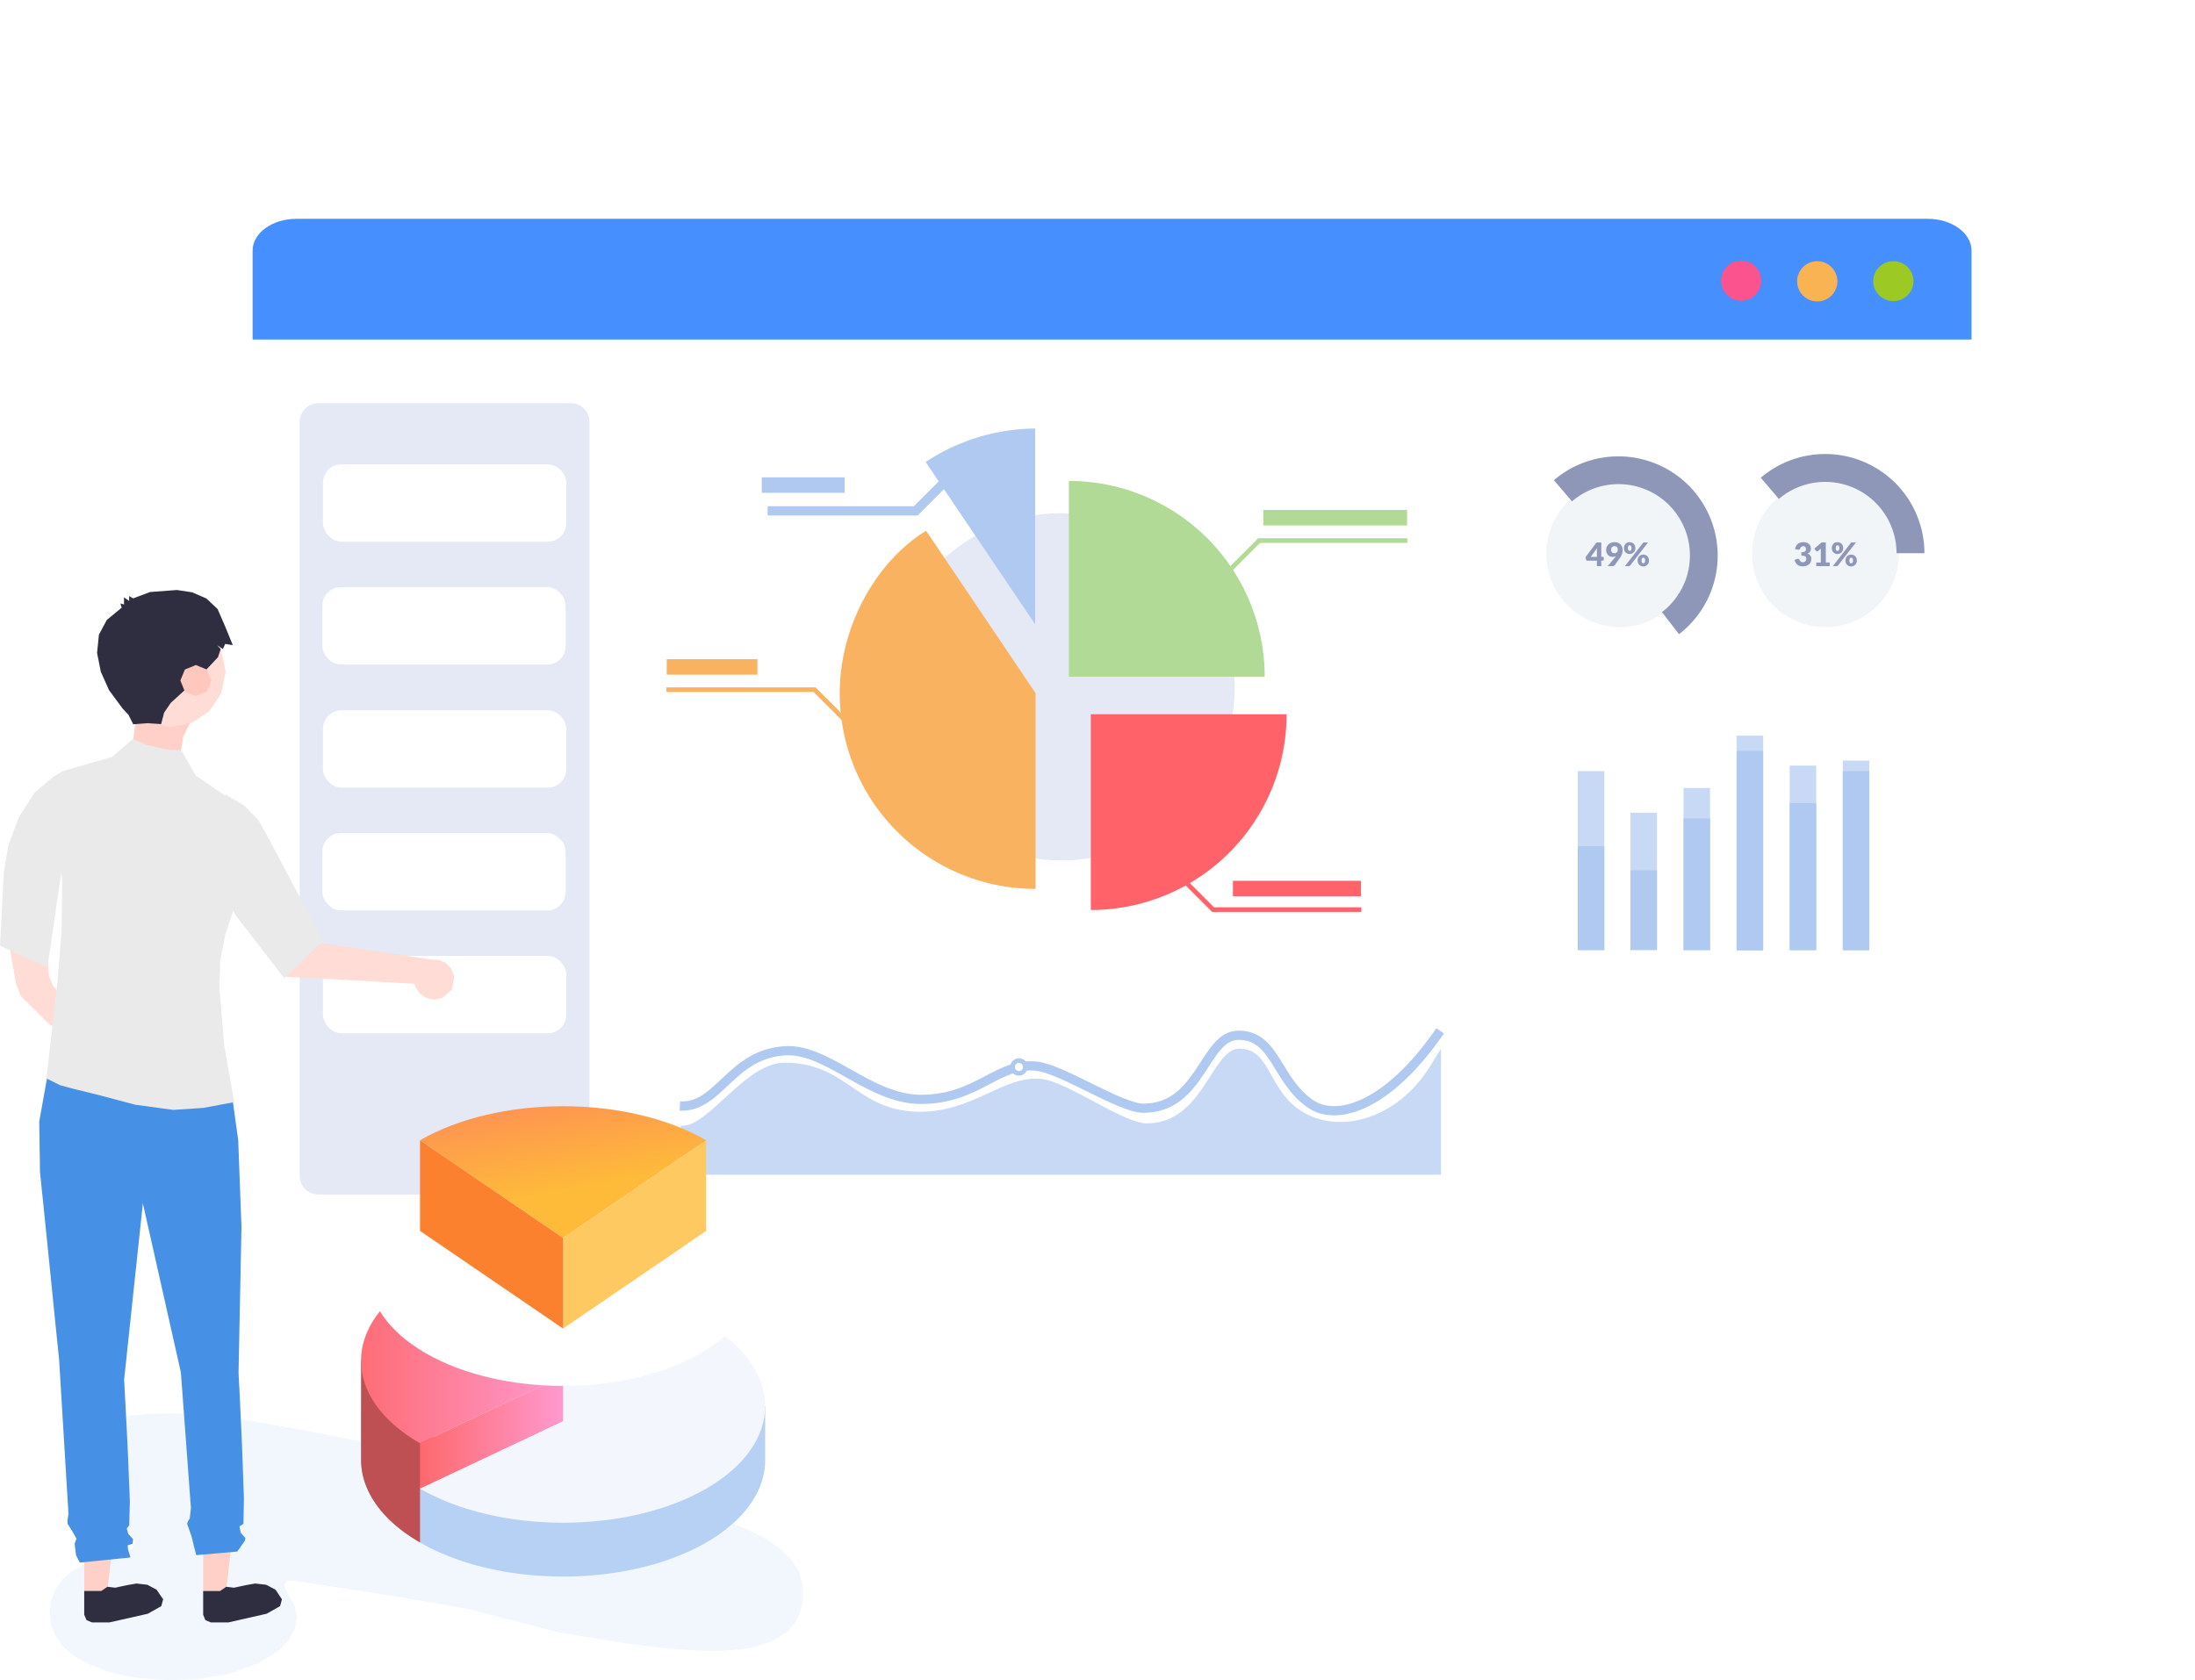 <svg xmlns="http://www.w3.org/2000/svg" xmlns:xlink="http://www.w3.org/1999/xlink" width="476.345" height="364.766" viewBox="0 0 476.345 364.766">
  <defs>
    <filter id="Background-3" x="10.323" y="0" width="466.022" height="320.175" filterUnits="userSpaceOnUse">
      <feOffset dx="2" dy="-1" input="SourceAlpha"/>
      <feGaussianBlur stdDeviation="15.5" result="blur"/>
      <feFlood flood-color="#62a6ff" flood-opacity="0.349"/>
      <feComposite operator="in" in2="blur"/>
      <feComposite in="SourceGraphic"/>
    </filter>
    <linearGradient id="linear-gradient" y1="0.5" x2="1" y2="0.5" gradientUnits="objectBoundingBox">
      <stop offset="0" stop-color="#fd696d"/>
      <stop offset="1" stop-color="#ff99cf"/>
    </linearGradient>
    <radialGradient id="radial-gradient" cx="0.5" cy="0.5" r="0.875" gradientTransform="matrix(-0.577, 0, 0, 0.517, 12.338, 29.045)" gradientUnits="objectBoundingBox">
      <stop offset="0.091" stop-color="#feb423"/>
      <stop offset="0.225" stop-color="#fec34f"/>
      <stop offset="0.429" stop-color="#fed88d"/>
      <stop offset="0.617" stop-color="#fee8be"/>
      <stop offset="0.78" stop-color="#fef4e1"/>
      <stop offset="0.913" stop-color="#fefcf7"/>
      <stop offset="1" stop-color="#fff"/>
    </radialGradient>
    <linearGradient id="linear-gradient-3" x1="0.179" y1="-0.601" x2="0.639" y2="0.631" gradientUnits="objectBoundingBox">
      <stop offset="0" stop-color="#fd696d"/>
      <stop offset="1" stop-color="#febb39"/>
    </linearGradient>
  </defs>
  <g id="组_91269" data-name="组 91269" transform="translate(0 47.5)">
    <g id="Dashboard" transform="translate(54.822 0)">
      <g transform="matrix(1, 0, 0, 1, -54.82, -47.5)" filter="url(#Background-3)">
        <path id="Background-3-2" data-name="Background-3" d="M701.758,551.963H1054.6a10.089,10.089,0,0,1,10.089,10.089v207a10.089,10.089,0,0,1-10.089,10.089H701.758a10.089,10.089,0,0,1-10.089-10.089v-207A10.089,10.089,0,0,1,701.758,551.963Z" transform="translate(-636.85 -504.46)" fill="#fff"/>
      </g>
      <path id="Shape-11" d="M691.667,578.167V558.839c0-3.784,4.276-6.876,9.5-6.876h354.022c5.226,0,9.5,3.094,9.5,6.876v19.328H691.667Z" transform="translate(-691.667 -551.963)" fill="#458fff"/>
      <ellipse id="Shape-12" cx="4.367" cy="4.367" rx="4.367" ry="4.367" transform="translate(318.662 9.056)" fill="#fa538d"/>
      <ellipse id="Shape-13" cx="4.367" cy="4.367" rx="4.367" ry="4.367" transform="translate(335.179 9.201)" fill="#fab353"/>
      <ellipse id="Shape-14" cx="4.367" cy="4.33" rx="4.367" ry="4.33" transform="translate(351.696 9.201)" fill="#9dc925"/>
    </g>
    <path id="路径_151621" data-name="路径 151621" d="M382.17,35.99h58.466V53.658H382.17Z" transform="translate(-303.826 19.55)" fill="#fff"/>
    <g id="组_91164" data-name="组 91164" transform="translate(65.043 39.961)">
      <g id="Chart" transform="translate(0 0.059)">
        <path id="Background-4" d="M719.255,636.192h54.809a4.036,4.036,0,0,1,4.036,4.036v163.7a4.036,4.036,0,0,1-4.036,4.036H719.255a4.036,4.036,0,0,1-4.036-4.036v-163.7A4.036,4.036,0,0,1,719.255,636.192Z" transform="translate(-715.219 -636.192)" fill="#e5e8f5"/>
        <rect id="Shape-15" width="52.801" height="16.8" rx="4" transform="translate(5.04 13.272)" fill="#fff"/>
        <rect id="Shape-16" width="52.801" height="16.8" rx="4" transform="translate(4.92 39.934)" fill="#fff"/>
        <rect id="Shape-17" width="52.801" height="16.8" rx="4" transform="translate(5.04 66.653)" fill="#fff"/>
        <rect id="Shape-18" width="52.801" height="16.8" rx="4" transform="translate(4.92 93.316)" fill="#fff"/>
        <rect id="Shape-19" width="52.801" height="16.8" rx="4" transform="translate(5.04 119.979)" fill="#fff"/>
      </g>
      <g id="Chart-2" transform="translate(71.895 0)">
        <rect id="Background-5" width="187.202" height="123.362" rx="8" transform="translate(0 0)" fill="none"/>
        <ellipse id="Shape-20" cx="37.681" cy="37.681" rx="37.681" ry="37.681" transform="translate(55.639 23.952)" fill="#e5e8f5"/>
        <path id="Shape-21" d="M1098.021,770.052a42.492,42.492,0,0,1-42.492,42.492h0V770.052Z" transform="translate(-955.746 -702.464)" fill="#ff6369"/>
        <path id="Shape-22" d="M1008.243,689.589s-23.782-35.22-23.757-35.235a43.808,43.808,0,0,1,23.757-7.257Z" transform="translate(-920.542 -641.536)" fill="#b0c9f1"/>
        <path id="Shape-23" d="M1088.587,712.144h-42.492V669.652A42.493,42.493,0,0,1,1088.587,712.144Z" transform="translate(-951.071 -652.713)" fill="#b1da96"/>
        <path id="Shape-24" d="M990.02,726.357v42.492a42.492,42.492,0,0,1-42.494-42.491h0c0-14.667,8.039-28.711,18.735-35.235C966.286,691.107,990.02,726.357,990.02,726.357Z" transform="translate(-902.227 -663.352)" fill="#f9b25f"/>
        <path id="Shape-25" d="M1100.326,709.1l-.713-.713,14.075-14.075h32.365v1.009h-31.947Z" transform="translate(-977.591 -664.931)" fill="#b1da96"/>
        <rect id="Shape-26" width="31.2" height="3.36" transform="translate(137.218 23.239)" fill="#b1da96"/>
        <path id="Shape-27" d="M1126.245,840.575h-32.365L1079.806,826.5l.713-.713,13.78,13.781h31.947Z" transform="translate(-967.776 -730.082)" fill="#ff6369"/>
        <rect id="Shape-28" width="27.785" height="3.36" transform="translate(130.625 103.742)" fill="#ff6369"/>
        <path id="Shape-29" d="M918.705,773.281,904.925,759.5H872.977v-1.009h32.364l14.075,14.075Z" transform="translate(-865.286 -696.735)" fill="#f9b25f"/>
        <rect id="Shape-30" width="19.68" height="3.36" transform="translate(7.751 55.631)" fill="#f9b25f"/>
        <rect id="Shape-31" width="17.989" height="3.36" transform="translate(28.375 16.157)" fill="#b0c9f1"/>
        <path id="Shape-32" d="M949.217,673.573H916.852v-1.009H948.8l8.992-8.993.713.713Z" transform="translate(-887.028 -649.699)" fill="#b0c9f1"/>
      </g>
      <g id="Chart-3" transform="translate(71.715 129.108)">
        <rect id="Background-6" width="187.202" height="42.721" rx="8" transform="translate(0)" fill="#fff"/>
        <path id="Shape-33" d="M878.749,922.594c8.552.48,11.067-11.52,23.14-12,9.061-.36,18.111,10.56,29.176,10.56,12.379,0,16.6-8.16,25.153-7.2,5.5.617,18.15,9.12,23.14,9.12,12.576,0,13.153-15.841,20.624-15.841,8.049,0,8.1,9.677,15.594,14.882,5.534,3.84,16.6.959,28.17-15.84" transform="translate(-867.967 -899.074)" fill="none" stroke="#b0c9f1" stroke-miterlimit="10" stroke-width="2"/>
        <path id="Shape-34" d="M879.1,930.68c6.036.5,13.878-13.722,22.637-13.68,13.485.061,15.466,10.309,28.673,10.64,12.189.306,18.741-8.106,27.164-7.093,5.412.651,17.722,9.626,22.637,9.626,12.387,0,14.085-16.214,20.121-16.214,7.042,0,6.1,9.408,14.085,13.92,8.069,4.56,20.121,1.28,27.164-9.866,1.146-1.814,2.515-4.053,2.515-4.053V941.32h-165Z" transform="translate(-868.143 -902.882)" fill="#b0c9f1" opacity="0.7" style="isolation: isolate"/>
        <g id="Shape-35" transform="translate(82.481 13.152)">
          <ellipse id="Shape-36" cx="1.421" cy="1.385" rx="1.421" ry="1.385" transform="translate(0.432 0.505)" fill="#fff"/>
          <path id="Shape-37" d="M1022.731,921.852a1.89,1.89,0,1,1,1.925-1.889A1.91,1.91,0,0,1,1022.731,921.852Zm0-2.77a.881.881,0,1,0,.916.88A.9.9,0,0,0,1022.731,919.082Z" transform="translate(-1020.876 -918.072)" fill="#b0c9f1"/>
        </g>
      </g>
      <g id="Chart-4" transform="translate(315.165 11.09)">
        <ellipse id="Shape-38" cx="15.945" cy="15.945" rx="15.945" ry="15.945" transform="translate(0 5.697)" fill="#f2f5f8"/>
        <path id="Shape-39" d="M1373.195,679.6a15.487,15.487,0,0,0-25.535-11.782l-3.927-4.607a21.541,21.541,0,0,1,35.515,16.388Z" transform="translate(-1341.829 -658.058)" fill="#8f97b9"/>
        <path id="Path_4895" data-name="Path 4895" d="M1360.194,696a1.973,1.973,0,0,1,.678.108,1.523,1.523,0,0,1,.5.291,1.223,1.223,0,0,1,.311.426,1.264,1.264,0,0,1,.106.511,1.663,1.663,0,0,1-.051.429.979.979,0,0,1-.146.321.916.916,0,0,1-.24.231,1.428,1.428,0,0,1-.327.159,1.142,1.142,0,0,1,.857,1.162,1.612,1.612,0,0,1-.148.713,1.465,1.465,0,0,1-.4.5,1.7,1.7,0,0,1-.578.3,2.336,2.336,0,0,1-.685.1,2.459,2.459,0,0,1-.656-.08,1.5,1.5,0,0,1-.508-.247,1.633,1.633,0,0,1-.391-.429,2.881,2.881,0,0,1-.292-.622l.487-.2a.515.515,0,0,1,.125-.039.7.7,0,0,1,.122-.011.451.451,0,0,1,.2.044.3.3,0,0,1,.136.129,1.282,1.282,0,0,0,.337.426.682.682,0,0,0,.419.133.763.763,0,0,0,.32-.061.7.7,0,0,0,.231-.162.658.658,0,0,0,.136-.221.717.717,0,0,0,.046-.252,1.762,1.762,0,0,0-.023-.3.388.388,0,0,0-.129-.228.723.723,0,0,0-.32-.146,2.678,2.678,0,0,0-.595-.05v-.757a2.22,2.22,0,0,0,.519-.05.791.791,0,0,0,.305-.136.407.407,0,0,0,.143-.21.99.99,0,0,0,.035-.272.679.679,0,0,0-.147-.468.568.568,0,0,0-.447-.164.674.674,0,0,0-.41.131.649.649,0,0,0-.14.147.765.765,0,0,0-.094.177.509.509,0,0,1-.143.229.361.361,0,0,1-.235.071c-.024,0-.049,0-.076,0s-.055-.006-.083-.011l-.579-.1a1.934,1.934,0,0,1,.217-.671,1.579,1.579,0,0,1,.945-.761A2.249,2.249,0,0,1,1360.194,696Zm2.761,4.411h.99v-2.6q0-.191.01-.4l-.583.484a.372.372,0,0,1-.113.066.338.338,0,0,1-.109.019.332.332,0,0,1-.164-.04.343.343,0,0,1-.108-.087l-.346-.459,1.6-1.346h.9v4.358h.848v.791h-2.931Zm5.848-3.108a1.271,1.271,0,0,1-.1.516,1.288,1.288,0,0,1-.272.4,1.2,1.2,0,0,1-.394.259,1.217,1.217,0,0,1-.468.092,1.287,1.287,0,0,1-.5-.093,1.155,1.155,0,0,1-.389-.259,1.191,1.191,0,0,1-.256-.4,1.4,1.4,0,0,1-.092-.516,1.473,1.473,0,0,1,.092-.532,1.2,1.2,0,0,1,.256-.408,1.15,1.15,0,0,1,.389-.263,1.267,1.267,0,0,1,.494-.094,1.293,1.293,0,0,1,.5.094,1.146,1.146,0,0,1,.392.263,1.192,1.192,0,0,1,.256.408A1.466,1.466,0,0,1,1368.8,697.3Zm-.84,0a1.239,1.239,0,0,0-.032-.3.537.537,0,0,0-.083-.189.288.288,0,0,0-.125-.1.427.427,0,0,0-.157-.028.419.419,0,0,0-.155.028.266.266,0,0,0-.12.1.56.56,0,0,0-.078.189,1.313,1.313,0,0,0-.028.3,1.177,1.177,0,0,0,.028.283.511.511,0,0,0,.078.18.273.273,0,0,0,.12.1.419.419,0,0,0,.155.028.427.427,0,0,0,.157-.028.3.3,0,0,0,.125-.1.5.5,0,0,0,.083-.181A1.111,1.111,0,0,0,1367.963,697.3Zm2.458-1.084a.657.657,0,0,1,.131-.111.386.386,0,0,1,.215-.05h.8l-3.875,4.989a.44.44,0,0,1-.133.111.393.393,0,0,1-.192.044h-.819Zm1.344,3.775a1.274,1.274,0,0,1-.373.921,1.194,1.194,0,0,1-.394.26,1.221,1.221,0,0,1-.468.092,1.285,1.285,0,0,1-.493-.092,1.142,1.142,0,0,1-.391-.261,1.183,1.183,0,0,1-.256-.4,1.407,1.407,0,0,1-.092-.516,1.467,1.467,0,0,1,.092-.531,1.2,1.2,0,0,1,.256-.408,1.148,1.148,0,0,1,.388-.263,1.269,1.269,0,0,1,.492-.093,1.289,1.289,0,0,1,.5.093,1.143,1.143,0,0,1,.392.263,1.194,1.194,0,0,1,.256.408A1.468,1.468,0,0,1,1371.765,699.99Zm-.84,0a1.205,1.205,0,0,0-.03-.3.532.532,0,0,0-.083-.189.289.289,0,0,0-.125-.1.429.429,0,0,0-.157-.028.418.418,0,0,0-.155.028.267.267,0,0,0-.12.1.562.562,0,0,0-.078.189,1.293,1.293,0,0,0-.028.3,1.189,1.189,0,0,0,.028.282.517.517,0,0,0,.078.18.275.275,0,0,0,.12.1.419.419,0,0,0,.155.028.429.429,0,0,0,.157-.028.3.3,0,0,0,.125-.1.5.5,0,0,0,.083-.18,1.135,1.135,0,0,0,.028-.282Z" transform="translate(-1349.012 -676.857)" fill="#8f97b9"/>
      </g>
      <g id="Chart-5" transform="translate(270.53 11.602)">
        <ellipse id="Shape-40" cx="15.945" cy="15.945" rx="15.945" ry="15.945" transform="translate(0 5.185)" fill="#f2f5f8"/>
        <path id="Shape-41" d="M1281.889,697.679l-3.7-4.793q.317-.244.62-.5a15.487,15.487,0,1,0-20.076-23.588l-.062.053-3.935-4.6a21.541,21.541,0,1,1,28.01,32.734C1282.467,697.221,1282.18,697.454,1281.889,697.679Z" transform="translate(-1253.094 -659.074)" fill="#8f97b9"/>
        <path id="Path_4894" data-name="Path 4894" d="M1271.769,699.2h.53v.614a.2.2,0,0,1-.213.2h-.318V701.2h-.951v-1.183h-2.068a.3.3,0,0,1-.186-.064.267.267,0,0,1-.1-.159l-.114-.54,2.378-3.2h1.045Zm-.951-1.342c0-.082,0-.172.008-.267s.015-.194.026-.3l-1.36,1.9h1.325Zm3.411,1.335a1.466,1.466,0,0,1-.5-.09,1.348,1.348,0,0,1-.454-.274,1.393,1.393,0,0,1-.33-.463,1.579,1.579,0,0,1-.127-.66,1.71,1.71,0,0,1,.129-.66,1.615,1.615,0,0,1,.366-.544,1.76,1.76,0,0,1,.571-.369,1.943,1.943,0,0,1,.742-.136,2.047,2.047,0,0,1,.745.127,1.534,1.534,0,0,1,.9.9,1.915,1.915,0,0,1,.122.7,2.7,2.7,0,0,1-.041.477,2.751,2.751,0,0,1-.113.425,2.586,2.586,0,0,1-.175.388,3.85,3.85,0,0,1-.229.366l-1.11,1.575a.535.535,0,0,1-.223.173.8.8,0,0,1-.341.071h-1.009l1.631-1.949.094-.115c.029-.037.058-.074.086-.111a1.385,1.385,0,0,1-.346.127,1.782,1.782,0,0,1-.393.042Zm1.121-1.568a.921.921,0,0,0-.055-.33.659.659,0,0,0-.151-.238.634.634,0,0,0-.235-.146.881.881,0,0,0-.3-.05.7.7,0,0,0-.295.059.638.638,0,0,0-.219.161.7.7,0,0,0-.138.242.914.914,0,0,0-.048.3q0,.77.713.77a.687.687,0,0,0,.539-.209A.806.806,0,0,0,1275.35,697.624Zm3.807-.325a1.271,1.271,0,0,1-.1.516,1.294,1.294,0,0,1-.272.4,1.2,1.2,0,0,1-.393.259,1.219,1.219,0,0,1-.468.092,1.287,1.287,0,0,1-.5-.093,1.153,1.153,0,0,1-.388-.259,1.19,1.19,0,0,1-.256-.4,1.4,1.4,0,0,1-.092-.516,1.468,1.468,0,0,1,.092-.532,1.189,1.189,0,0,1,.256-.408,1.145,1.145,0,0,1,.388-.263,1.267,1.267,0,0,1,.494-.094,1.294,1.294,0,0,1,.5.094,1.147,1.147,0,0,1,.392.263,1.2,1.2,0,0,1,.256.408A1.462,1.462,0,0,1,1279.157,697.3Zm-.84,0a1.244,1.244,0,0,0-.032-.3.532.532,0,0,0-.083-.189.288.288,0,0,0-.125-.1.426.426,0,0,0-.157-.028.417.417,0,0,0-.155.028.266.266,0,0,0-.12.1.56.56,0,0,0-.078.189,1.32,1.32,0,0,0-.028.3,1.184,1.184,0,0,0,.028.283.511.511,0,0,0,.078.18.274.274,0,0,0,.12.1.418.418,0,0,0,.155.028.427.427,0,0,0,.157-.028.3.3,0,0,0,.125-.1.493.493,0,0,0,.083-.181A1.117,1.117,0,0,0,1278.316,697.3Zm2.458-1.084a.656.656,0,0,1,.131-.111.388.388,0,0,1,.215-.05h.8l-3.875,4.989a.441.441,0,0,1-.133.111.393.393,0,0,1-.192.044h-.819Zm1.344,3.775a1.276,1.276,0,0,1-.373.921,1.2,1.2,0,0,1-.394.26,1.221,1.221,0,0,1-.468.092,1.284,1.284,0,0,1-.492-.092,1.139,1.139,0,0,1-.391-.261,1.181,1.181,0,0,1-.256-.4,1.413,1.413,0,0,1-.092-.516,1.474,1.474,0,0,1,.092-.531,1.2,1.2,0,0,1,.256-.408,1.148,1.148,0,0,1,.388-.263,1.269,1.269,0,0,1,.492-.093,1.29,1.29,0,0,1,.5.093,1.149,1.149,0,0,1,.392.263,1.2,1.2,0,0,1,.256.408A1.473,1.473,0,0,1,1282.118,699.99Zm-.841,0a1.211,1.211,0,0,0-.03-.3.528.528,0,0,0-.083-.189.287.287,0,0,0-.125-.1.431.431,0,0,0-.157-.028.42.42,0,0,0-.156.028.267.267,0,0,0-.12.1.563.563,0,0,0-.078.189,1.3,1.3,0,0,0-.028.3,1.2,1.2,0,0,0,.028.282.517.517,0,0,0,.078.18.276.276,0,0,0,.12.1.42.42,0,0,0,.156.028.431.431,0,0,0,.157-.028.3.3,0,0,0,.125-.1.494.494,0,0,0,.083-.18,1.135,1.135,0,0,0,.028-.282Z" transform="translate(-1259.839 -677.369)" fill="#8f97b9"/>
      </g>
      <g id="Chart-7" transform="translate(267.16 63.642)">
        <rect id="Background-8" width="83.521" height="59.521" rx="8" fill="#fff"/>
        <rect id="Shape-47" width="5.76" height="38.881" transform="translate(10.199 16.291)" fill="#c7d9f5"/>
        <rect id="Shape-48" width="5.76" height="22.56" transform="translate(10.199 32.564)" fill="#b0c9f1"/>
        <rect id="Shape-49" width="5.76" height="29.816" transform="translate(21.625 25.328)" fill="#c7d9f5"/>
        <rect id="Shape-50" width="5.76" height="17.301" transform="translate(21.625 37.809)" fill="#b0c9f1"/>
        <rect id="Shape-51" width="5.76" height="35.208" transform="translate(33.145 19.952)" fill="#c7d9f5"/>
        <rect id="Shape-52" width="5.76" height="28.569" transform="translate(33.145 26.572)" fill="#b0c9f1"/>
        <rect id="Shape-53" width="5.76" height="46.599" transform="translate(44.665 8.598)" fill="#c7d9f5"/>
        <rect id="Shape-54" width="5.76" height="43.274" transform="translate(44.665 11.912)" fill="#b0c9f1"/>
        <rect id="Shape-55" width="5.76" height="40.075" transform="translate(56.185 15.101)" fill="#c7d9f5"/>
        <rect id="Shape-56" width="5.76" height="31.92" transform="translate(56.185 23.229)" fill="#b0c9f1"/>
        <rect id="Shape-57" width="5.76" height="41.178" transform="translate(67.705 14.001)" fill="#c7d9f5"/>
        <rect id="Shape-58" width="5.76" height="38.863" transform="translate(67.705 16.308)" fill="#b0c9f1"/>
      </g>
      <path id="Shape-59" d="M957.794,664.408l-6.309,6.309-2.831,2.831H916.5" transform="translate(-814.957 -650.114)" fill="none" stroke="#b0c9f1" stroke-miterlimit="10" stroke-width="2"/>
    </g>
    <g id="组_90773" data-name="组 90773" transform="translate(10.781 259.279)">
      <g id="组_90761" data-name="组 90761" transform="translate(0 0)">
        <path id="路径" d="M46.443,85.03l-5.157.186-4.432.5-4,1.118L29.9,88.571l-1.47,1.615L27.411,92.32l-.538,2.775.373,3.355,1.677,3.707L32.34,106.4l5.736,4.95.808,1.367-.393,1.533-1.222.787-4.1.891h0L31.8,116.3l-3.873,1.45-2.837,1.636-2.009,1.781-1.512,2.174-.911,2.319-.29,2.506.269,2.609.932,2.464,1.677,2.382,2.174,1.947,3.065,1.8,4.163,1.615,1.47.414,1.512.373.766.166,1.512.29,1.553.249,6.5.538,6.627-.269,5.861-.953,1.388-.352,5.964-2.2,4.287-2.713,2.216-2.3,1.284-2.361.476-2.485-.518-2.589-2.009-3.541-.207-.932.518-.828,1.118-.166h0l12.467,1.905,9.63,1.512,6.213,1.035,10.044,1.781,19.425,5.012,4.453.766,5.384.891,4.121.621,3,.414,1.947.269,2.837.331,1.843.186,1.8.166,1.74.145,1.719.1,1.636.083,1.615.041,1.553.021.766-.021h.746l1.45-.062,1.408-.1,1.346-.124.642-.083.642-.1,1.243-.207,4.473-1.367,3.231-1.988,1.636-1.8,1.16-2.237.7-2.734v-3.4l-.87-2.982-1.719-2.692-2.361-2.278-3.189-2.2-4.2-2.092-.746-.311-1.408-.559-.7-.269-1.491-.538-.746-.248-1.574-.518-.808-.249-1.636-.5-1.719-.476-1.74-.456-2.734-.683-2.816-.663-2.941-.642-3.024-.621-3.127-.621-4.308-.787-6.731-1.2-24.644-5.716-5.053-.891-4.97-.932-3.686-.7-16.34-3.231L72.019,88.1l-3.148-.559L65.806,87l-2.961-.476-2.879-.414-1.843-.249L56.3,85.631l-1.76-.186L52.822,85.3l-1.677-.124-1.615-.083-.787-.021-.787-.021Z" transform="translate(-20.37 -85.03)" fill="#f2f7fd"/>
      </g>
    </g>
    <g id="组_90774" data-name="组 90774" transform="translate(0 80.576)">
      <g id="组_90771" data-name="组 90771" transform="translate(0 0)">
        <g id="组_90770" data-name="组 90770">
          <g id="组_90769" data-name="组 90769" transform="translate(48.027 44.359)">
            <g id="组_90768" data-name="组 90768" transform="translate(13.732 31.603)">
              <path id="路径-2" data-name="路径" d="M93.8,71.745,93.56,71,65.39,69.423l3.3-7.943,28.473,4.241,1.75.1,1.515.707,1.144,1.245.639,1.649-.5,2.827L99.551,74.1l-1.716.337L96.185,74.1l-1.38-.909Z" transform="translate(-65.39 -61.48)" fill="#ffdcd5"/>
            </g>
            <path id="路径-3" data-name="路径" d="M87.481,91.973,77.115,78.544l-1.885-3.2L73.985,67.2l-.135-7.707.909-7.4,4.072,2.423,3.1,3.2,2.255,4.072L95.928,83.929Z" transform="translate(-73.85 -52.09)" fill="#eaeaea"/>
          </g>
          <path id="路径备份" d="M105.035,85.612l-8.952-5.789L89.856,73.7l-1.077-2.76L87.13,61.48l8.481,3.938.337,3.9.875,2.154,3.568,3.87,4.409,2.087,5.52.4.4.808-.808,1.716-3.063,3.568Z" transform="translate(-85.313 14.482)" fill="#ffdcd5"/>
          <path id="路径-4" data-name="路径" d="M87.06,117.711h5.015L94.431,97.45H87.06Z" transform="translate(-68.785 99.574)" fill="#ffd0c7"/>
          <path id="路径-5" data-name="路径" d="M79.4,117.711h4.981L86.737,97.45H79.4Z" transform="translate(-35.311 99.574)" fill="#ffd0c7"/>
          <path id="路径-6" data-name="路径" d="M78.183,111.438h3.769l8.313-1.885,2.928-1.649.4-1.481-1.38-2.087-2.053-1.077-2.356-.269-2.12.37L83.2,103.9l-1.683-.2-1.346.909H76.5v5.149l.471,1.178Z" transform="translate(-32.411 112.679)" fill="#2f2e41"/>
          <path id="路径-7" data-name="路径" d="M85.843,111.438h3.769l8.347-1.885,2.928-1.649.4-1.481-1.414-2.087-2.019-1.077L95.5,102.99l-2.12.37-2.491.539-1.683-.2-1.346.909h-3.7v5.149l.5,1.178Z" transform="translate(-65.885 112.679)" fill="#2f2e41"/>
          <path id="路径-8" data-name="路径" d="M80.634,71.669l36.921-2.019,1.515,1.548,1.582,4.51,1.38,9.962.707,18.78-.639,31.7.269,5.015.5,11.073.4,11.208-.1,5.452-.875.572.269,1.313,1.043,1.245-.135.539-1.649,2.356-8.885.774-.5-1.851-.5-2.12-.5-1.447-.5-1.414.269-.673.3-.4.269-2.322-.37-4.914-.74-10.063-.74-9.962-.337-4.51-8.246-36.685-4.072,38.3.269,4.846.538,10.635.438,10.837-.135,5.284-.539.673.337,1.178,1.043,1.144-.1.976-1.077.37.067.841.538,1.784-11.006,1.111-.808-1.616-.3-2.491.4-1.077-.841-1.515L85.009,168.9l-.034-.707.2-1.346-.034-1.01-1.986-32.714-.639-6.159-1.38-13.7-1.414-13.9-.707-6.8L78.85,81.564Z" transform="translate(-70.335 33.809)" fill="#4690e5"/>
          <path id="路径-2-2" data-name="路径-2" d="M95.062,49.051l-1.75,3.568-.538,3.2-.606,1.077-2.592-.034L82.34,54.065l.976-7.505Z" transform="translate(-53.531 -20.813)" fill="#ffd0c7" fill-rule="evenodd"/>
          <path id="路径-9" data-name="路径" d="M89.678,125.862l-5.89-1.447-2.693-.74-3-1.481,2.39-20.665L81.4,90.321l.135-11.443-1.245-8.885L78.4,61.141V59.29l.639-1.616,1.144-1.346,1.582-.875,10.568-3.029,4.51-3.9,3,1.279,5.048,1.111,2.491.034h0l3.13,5.486,11.544,7.909,1.515,1.885.269,2.39-3.2,11.275-3.7,11.039-1.111,5.621-.2,5.688,1.043,12.655,2.188,12.453-6.664,1.245-6.529.438-8.246-1.111Z" transform="translate(-68.037 -16.176)" fill="#eaeaea"/>
          <path id="路径-10" data-name="路径" d="M90.67,87.787,91.511,71.7l.976-5.722,2.255-6.092,3.433-5.351L102.45,50.9l1.716,19.655-3.2,21.91Z" transform="translate(-90.67 -10.546)" fill="#eaeaea"/>
          <path id="椭圆形" d="M80.13,52.622l.976,4.678,2.558,3.77,3.769,2.558,4.678.942,4.712-.942,3.769-2.558,2.524-3.77.976-4.678-.976-4.712-2.524-3.769-3.769-2.524-4.712-.976-4.678.976L83.664,44.14,81.106,47.91Z" transform="translate(-55.124 -34.817)" fill="#ffdcd5"/>
          <path id="路径-11" data-name="路径" d="M93.57,68.023l-2.928-.2-3.13.236L86.5,66.037l-1.279-1.38-2.962-4.005-1.784-4.005-.808-4.072.4-3.971,1.716-3.2,3.231-2.659-.135-.438-.135-.471.4.1.37.135V40.492l.539.4.572.4V40.223l.438.269.438.236,3.668-1.38L97,38.91l3.3.5,3.1,1.346,2.423,2.289,1.649,3.8,1.649,4.039-1.649-.269-.5,1.111-1.279-.841.808.841-.606,1.784-3.769,4.005-6.462,5.89-1.447,2.12Z" transform="translate(-58.601 -38.91)" fill="#2f2e41"/>
        </g>
        <path id="椭圆形-2" data-name="椭圆形" d="M81.05,47.116l.976,2.39,2.39.976,2.39-.976.976-2.39-.976-2.39-2.39-.976-2.39.976Z" transform="translate(-41.908 -27.46)" fill="#ffc8be" fill-rule="evenodd"/>
      </g>
    </g>
    <g id="组_81492" data-name="组 81492" transform="translate(78.343 192.634)">
      <path id="路径_126282" data-name="路径 126282" d="M1332.25,777.263h4.91a31.994,31.994,0,0,1,7.9-6.232c17.077-9.859,45.019-9.859,62.1,0a32.015,32.015,0,0,1,7.9,6.232h4.909v11.6h0c.041,6.528-4.224,13.064-12.8,18.018-17.076,9.858-45.019,9.858-62.1,0-8.578-4.953-12.843-11.49-12.8-18.018h0Z" transform="translate(-1332.25 -712.172)" fill="#b7d1f4"/>
      <path id="路径_126283" data-name="路径 126283" d="M1407.152,742.2c-17.076-9.859-45.019-9.859-62.1,0s-17.075,25.992,0,35.85,45.02,9.859,62.1,0S1424.227,752.054,1407.152,742.2Z" transform="translate(-1332.25 -695.03)" fill="#f3f7fd"/>
      <path id="路径_126284" data-name="路径 126284" d="M1332.27,769.524c0-.155,0-.31,0-.467v-9.6h3.405a29.81,29.81,0,0,1,9.392-8.09c12.065-6.964,3.964,19.634,0,35.85V798.9c-8.363-4.828-12.619-11.161-12.791-17.525Z" transform="translate(-1332.261 -704.201)" fill="#be4f52"/>
      <path id="路径_126285" data-name="路径 126285" d="M1345.056,728.782c-17.075,9.859-17.075,25.991,0,35.849l31.048-14.646Z" transform="translate(-1332.25 -691.452)" fill="url(#linear-gradient)"/>
      <path id="路径_126286" data-name="路径 126286" d="M1394.88,781.069V790.9l-31.048,14.647v-9.836Z" transform="translate(-1351.025 -722.536)" fill="url(#linear-gradient)"/>
      <path id="路径_126287" data-name="路径 126287" d="M1408.465,673.6c-16.4-9.47-43.24-9.47-59.641,0s-16.4,24.964,0,34.434,43.24,9.469,59.641,0S1424.866,683.066,1408.465,673.6Z" transform="translate(-1334.79 -654.423)" fill="url(#radial-gradient)" style="mix-blend-mode: multiply;isolation: isolate"/>
      <path id="路径_126288" data-name="路径 126288" d="M1363.831,644.12c17.076-9.859,45.02-9.859,62.1,0l-31.047,21.2Z" transform="translate(-1351.025 -636.725)" fill="url(#linear-gradient-3)"/>
      <path id="路径_126289" data-name="路径 126289" d="M1471.444,654.96v19.671l-31.047,21.2v-19.67Z" transform="translate(-1396.542 -647.566)" fill="#fec961"/>
      <path id="路径_126290" data-name="路径 126290" d="M1394.88,676.163l-31.048-21.2v19.671l31.048,21.2Z" transform="translate(-1351.025 -647.566)" fill="#fc812f"/>
    </g>
  </g>
</svg>
